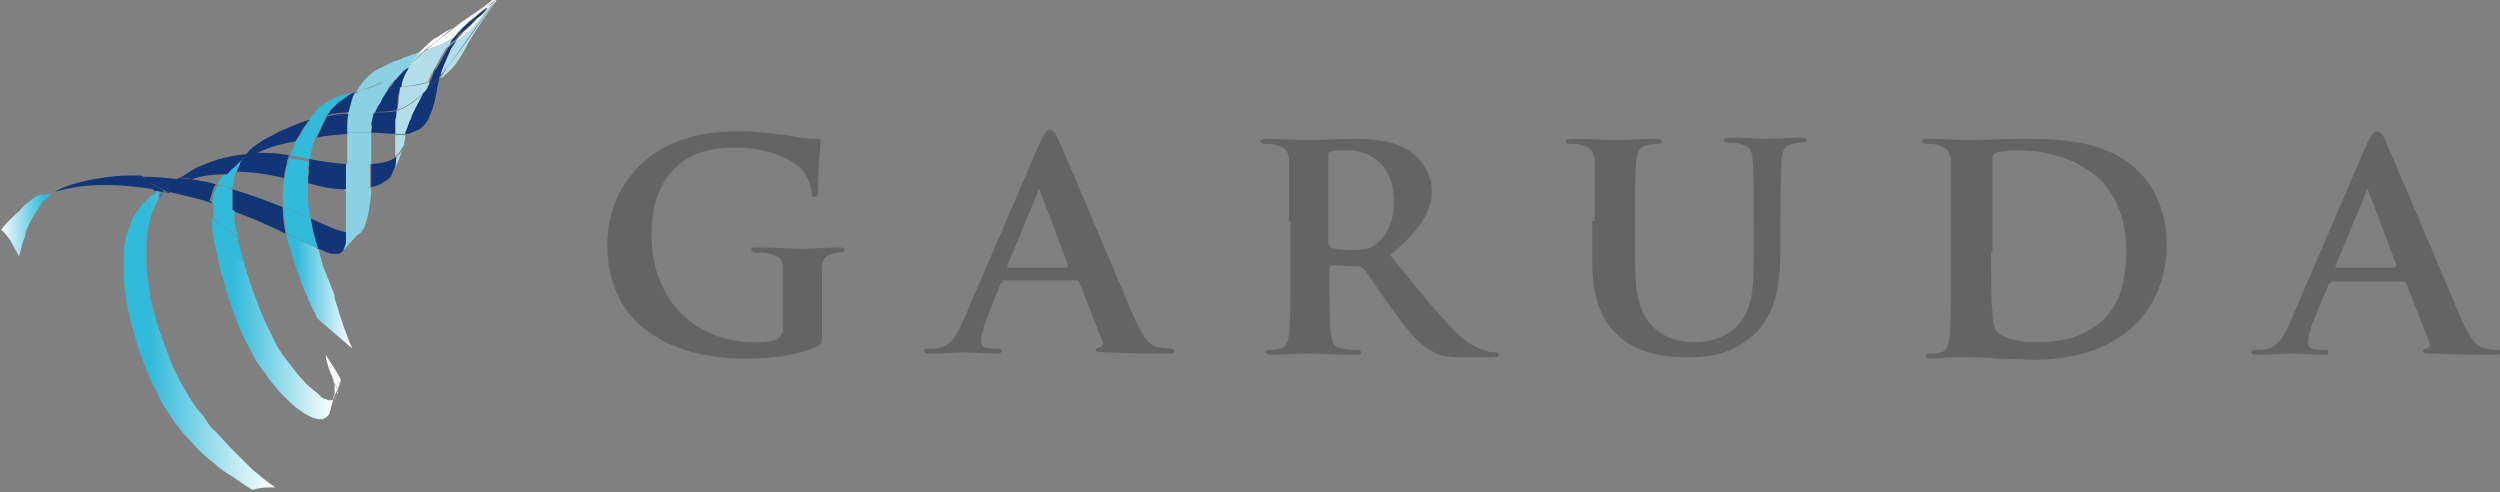 <?xml version="1.0" encoding="utf-8"?>
<!-- Generator: Adobe Illustrator 19.2.0, SVG Export Plug-In . SVG Version: 6.00 Build 0)  -->
<svg version="1.1" id="レイヤー_1" xmlns="http://www.w3.org/2000/svg" xmlns:xlink="http://www.w3.org/1999/xlink" x="0px"
	 y="0px" viewBox="0 0 198 39" style="enable-background:new 0 0 198 39;" xml:space="preserve">
<rect x="0" y="0" width="198" height="39" fill="#808080" stroke="none"/>
<style type="text/css">
	.st0{fill:#656464;}
	.st1{fill:url(#XMLID_2_);}
	.st2{fill:#FFFFFF;}
	.st3{fill:url(#XMLID_3_);}
	.st4{fill:#8BD0E3;}
	.st5{fill:#113576;}
	.st6{fill:#B1DEE9;}
	.st7{fill:#E5D8E8;}
	.st8{fill:#31BADA;}
	.st9{fill:#146FAF;}
	.st10{fill:url(#XMLID_4_);}
	.st11{fill:url(#XMLID_5_);}
</style>
<g>
	<g id="XMLID_1649_">
		<g id="XMLID_1650_">
			<path id="XMLID_1665_" class="st0" d="M65.1,26.6c0,0.6,0,0.6-0.3,0.8c-1.6,0.8-3.9,1-5.8,1c-5.8,0-10.9-2.6-10.9-9
				c0-3.7,2-6.2,4.1-7.5c2.3-1.3,4.4-1.5,6.4-1.5c1.6,0,3.7,0.3,4.2,0.4c0.5,0.1,1.3,0.2,1.9,0.2c0.3,0,0.3,0.1,0.3,0.3
				c0,0.3-0.2,0.9-0.2,3.8c0,0.3-0.1,0.5-0.3,0.5c-0.2,0-0.2-0.1-0.2-0.3c-0.1-0.5-0.2-1.2-0.8-1.9c-0.7-0.7-2.5-1.7-5.1-1.7
				c-1.3,0-2.9,0-4.6,1.3c-1.3,1.1-2.2,2.8-2.2,5.6c0,4.9,3.2,8.5,8.2,8.5c0.6,0,1.1,0,1.7-0.2c0.3-0.2,0.5-0.4,0.5-0.8V24
				c0-1.1,0-2,0-2.7c0-0.8-0.3-1-1-1.2C60.7,20,60.3,20,59.9,20c-0.2,0-0.4-0.1-0.4-0.2c0-0.2,0.2-0.2,0.5-0.2
				c1.2,0,2.9,0.1,3.6,0.1c0.8,0,2-0.1,2.8-0.1c0.3,0,0.5,0,0.5,0.2c0,0.1-0.1,0.2-0.3,0.2c-0.2,0-0.4,0-0.6,0.1
				c-0.6,0.1-0.9,0.4-0.9,1.2c0,0.7,0,1.6,0,2.7V26.6z"/>
			<path id="XMLID_1662_" class="st0" d="M79.4,22.4c-0.1,0-0.2,0-0.2,0.2L78,25.6c-0.2,0.6-0.3,1.1-0.3,1.4c0,0.4,0.2,0.6,0.9,0.6
				h0.4c0.3,0,0.3,0.1,0.3,0.2c0,0.2-0.1,0.2-0.4,0.2c-0.8,0-1.9-0.1-2.6-0.1c-0.2,0-1.5,0.1-2.7,0.1c-0.3,0-0.4-0.1-0.4-0.2
				c0-0.1,0.1-0.2,0.3-0.2c0.2,0,0.5,0,0.7,0c1.1-0.2,1.5-0.9,2-2l6.2-14.4c0.3-0.6,0.5-0.9,0.7-0.9c0.3,0,0.5,0.2,0.7,0.7
				c0.6,1.3,4.5,10.6,6,14.1c0.9,2.1,1.6,2.4,2,2.4c0.3,0.1,0.6,0.1,0.9,0.1c0.2,0,0.3,0.1,0.3,0.2c0,0.2-0.1,0.2-1,0.2
				c-0.8,0-2.6,0-4.5-0.1c-0.4,0-0.7,0-0.7-0.2c0-0.1,0.1-0.2,0.3-0.2c0.2,0,0.3-0.2,0.2-0.5l-1.8-4.6c-0.1-0.1-0.1-0.2-0.2-0.2
				H79.4z M84.5,21.1c0.1,0,0.1-0.1,0.1-0.1l-2.2-5.8c0-0.1-0.1-0.2-0.1-0.2c-0.1,0-0.1,0.1-0.1,0.2L79.8,21c-0.1,0.1,0,0.2,0.1,0.2
				H84.5z"/>
			<path id="XMLID_1659_" class="st0" d="M102.1,17.5c0-3.5,0-4.1,0-4.8c-0.1-0.8-0.3-1-1-1.2c-0.2-0.1-0.6-0.1-0.9-0.1
				c-0.2,0-0.4-0.1-0.4-0.2s0.2-0.2,0.5-0.2c1.2,0,2.7,0.1,3.2,0.1c0.8,0,3-0.1,3.7-0.1c1.5,0,3.2,0.1,4.5,1
				c0.7,0.5,1.7,1.6,1.7,3.1c0,1.7-1,3.2-3.3,5.1c2.1,2.6,3.8,4.7,5.2,6.1c1.3,1.3,2.2,1.4,2.5,1.5c0.2,0.1,0.4,0.1,0.6,0.1
				s0.3,0.1,0.3,0.2c0,0.2-0.2,0.2-0.5,0.2H116c-1.3,0-2-0.1-2.6-0.5c-1-0.5-1.9-1.6-3.2-3.4c-0.9-1.2-1.9-2.8-2.2-3.1
				c-0.1-0.1-0.3-0.2-0.4-0.2l-2.1-0.1c-0.1,0-0.2,0.1-0.2,0.2v0.3c0,2.1,0,3.9,0.1,4.9c0.1,0.7,0.2,1.1,0.9,1.2
				c0.3,0.1,0.9,0.1,1.2,0.1c0.2,0,0.3,0.1,0.3,0.2c0,0.2-0.2,0.2-0.5,0.2c-1.4,0-3.3-0.1-3.7-0.1c-0.5,0-2,0.1-2.9,0.1
				c-0.3,0-0.5-0.1-0.5-0.2c0-0.1,0.1-0.2,0.4-0.2c0.3,0,0.6,0,0.8-0.1c0.5-0.1,0.6-0.5,0.7-1.2c0.1-1,0.1-2.8,0.1-4.9V17.5z
				 M105.2,19.2c0,0.2,0.1,0.3,0.2,0.4c0.5,0.2,1.2,0.2,1.8,0.2c0.9,0,1.3-0.1,1.7-0.4c0.7-0.5,1.5-1.5,1.5-3.4
				c0-3.2-2.2-4.1-3.6-4.1c-0.6,0-1.2,0-1.4,0.1c-0.2,0.1-0.2,0.1-0.2,0.3V19.2z"/>
			<path id="XMLID_1657_" class="st0" d="M126.3,17.5c0-3.5,0-4.1,0-4.8c-0.1-0.8-0.3-1-1-1.2c-0.2-0.1-0.6-0.1-0.9-0.1
				c-0.3,0-0.4-0.1-0.4-0.2s0.2-0.2,0.5-0.2c1.3,0,2.9,0.1,3.6,0.1c0.6,0,2.2-0.1,3-0.1c0.4,0,0.5,0.1,0.5,0.2s-0.1,0.2-0.4,0.2
				c-0.3,0-0.4,0-0.7,0.1c-0.6,0.1-0.8,0.4-0.9,1.2c-0.1,0.7-0.1,1.4-0.1,4.8v3.2c0,3.3,0.6,4.6,1.8,5.5c1,0.8,2.2,0.9,3,0.9
				c1,0,2.2-0.3,3.2-1.2c1.3-1.2,1.4-3.2,1.4-5.6v-2.9c0-3.5,0-4.1-0.1-4.8c-0.1-0.8-0.2-1-1-1.2c-0.2-0.1-0.6-0.1-0.9-0.1
				s-0.4-0.1-0.4-0.2s0.2-0.2,0.5-0.2c1.2,0,2.8,0.1,2.8,0.1c0.3,0,1.9-0.1,2.8-0.1c0.3,0,0.5,0.1,0.5,0.2s-0.1,0.2-0.4,0.2
				s-0.4,0-0.7,0.1c-0.6,0.1-0.8,0.4-0.9,1.2c0,0.7-0.1,1.4-0.1,4.8v2.4c0,2.6-0.3,5.2-2.3,6.9c-1.7,1.4-3.5,1.6-5,1.6
				c-1.2,0-3.7-0.1-5.4-1.6c-1.2-1-2.2-2.7-2.2-6V17.5z"/>
			<path id="XMLID_1654_" class="st0" d="M154.5,17.5c0-3.5,0-4.1,0-4.8c-0.1-0.8-0.3-1-1-1.2c-0.2-0.1-0.6-0.1-0.9-0.1
				c-0.2,0-0.4-0.1-0.4-0.2s0.2-0.2,0.5-0.2c1.2,0,2.7,0.1,3.4,0.1c0.7,0,2.4-0.1,3.8-0.1c3,0,6.9,0,9.5,2.6
				c1.2,1.2,2.2,3.1,2.2,5.8c0,2.9-1.2,5.1-2.6,6.4c-1.1,1.1-3.6,2.7-7.9,2.7c-0.9,0-1.9-0.1-2.8-0.1c-0.9-0.1-1.8-0.1-2.4-0.1
				c-0.3,0-0.8,0-1.3,0c-0.6,0-1.2,0.1-1.6,0.1c-0.3,0-0.5-0.1-0.5-0.2c0-0.1,0.1-0.2,0.4-0.2c0.3,0,0.6,0,0.8-0.1
				c0.5-0.1,0.6-0.5,0.7-1.2c0.1-1,0.1-2.8,0.1-4.9V17.5z M157.7,20c0,2.4,0,4.2,0.1,4.6c0,0.6,0.1,1.4,0.3,1.6
				c0.3,0.4,1.2,0.9,3.1,0.9c2.2,0,3.7-0.4,5.2-1.6c1.5-1.3,2-3.3,2-5.7c0-2.9-1.2-4.8-2.2-5.7c-2.2-1.9-4.8-2.2-6.6-2.2
				c-0.5,0-1.3,0.1-1.5,0.2c-0.2,0.1-0.3,0.2-0.3,0.5c0,0.8,0,2.7,0,4.5V20z"/>
			<path id="XMLID_1651_" class="st0" d="M184.6,22.4c-0.1,0-0.2,0-0.2,0.2l-1.3,3.1c-0.2,0.6-0.3,1.1-0.3,1.4
				c0,0.4,0.2,0.6,0.9,0.6h0.4c0.3,0,0.3,0.1,0.3,0.2c0,0.2-0.1,0.2-0.4,0.2c-0.8,0-1.9-0.1-2.6-0.1c-0.2,0-1.5,0.1-2.7,0.1
				c-0.3,0-0.4-0.1-0.4-0.2c0-0.1,0.1-0.2,0.3-0.2c0.2,0,0.5,0,0.7,0c1.1-0.2,1.5-0.9,2-2l6.2-14.4c0.3-0.6,0.5-0.9,0.7-0.9
				c0.3,0,0.5,0.2,0.7,0.7c0.6,1.3,4.5,10.6,6,14.1c0.9,2.1,1.6,2.4,2,2.4c0.3,0.1,0.6,0.1,0.9,0.1c0.2,0,0.3,0.1,0.3,0.2
				c0,0.2-0.1,0.2-1,0.2c-0.8,0-2.6,0-4.5-0.1c-0.4,0-0.7,0-0.7-0.2c0-0.1,0.1-0.2,0.3-0.2c0.2,0,0.3-0.2,0.2-0.5l-1.8-4.6
				c-0.1-0.1-0.1-0.2-0.2-0.2H184.6z M189.7,21.1c0.1,0,0.1-0.1,0.1-0.1l-2.2-5.8c0-0.1-0.1-0.2-0.1-0.2c-0.1,0-0.1,0.1-0.1,0.2
				L185,21c-0.1,0.1,0,0.2,0.1,0.2H189.7z"/>
		</g>
	</g>
	<g id="XMLID_1569_">
		<g id="XMLID_1570_">
			<g id="XMLID_1571_">
				<linearGradient id="XMLID_2_" gradientUnits="userSpaceOnUse" x1="16.945" y1="26.135" x2="26.413" y2="26.135">
					<stop  offset="0.166" style="stop-color:#31BADA"/>
					<stop  offset="1" style="stop-color:#FFFFFF"/>
				</linearGradient>
				<path id="XMLID_1648_" class="st1" d="M25.8,31.6c0.1,0,0.1,0.1,0.2,0.1c0.1,0,0.1,0,0.2,0c0.1,0,0.1,0,0.2-0.1
					c0,0.1-0.1,0.3-0.1,0.4c-0.1,0.2-0.1,0.5-0.2,0.7c0,0,0,0,0,0c0,0.1-0.1,0.2-0.2,0.3c-0.1,0.1-0.2,0.1-0.3,0.2
					c-0.1,0-0.2,0-0.4,0c-0.1,0-0.3-0.1-0.4-0.1c-0.2-0.1-0.4-0.2-0.6-0.3c-0.2-0.1-0.4-0.3-0.6-0.4c-0.4-0.3-0.8-0.7-1.2-1.1
					c-0.4-0.4-0.7-0.8-1.1-1.3c-0.3-0.5-0.7-0.9-1-1.4c-0.3-0.6-0.6-1.1-0.9-1.7c-0.3-0.6-0.6-1.2-0.8-1.9c-0.3-0.7-0.5-1.4-0.7-2.1
					c-0.2-0.8-0.5-1.5-0.6-2.3c-0.1-0.6-0.3-1.2-0.4-1.8l0,0c0.8,0.6,1.6,1.3,2.4,1.9c0,0.1,0.1,0.2,0.1,0.4c0.3,1,0.6,1.9,1,2.9
					c0.3,0.9,0.7,1.7,1.1,2.5c0.3,0.7,0.7,1.4,1.2,2c0.4,0.5,0.8,1.1,1.2,1.5c0.2,0.2,0.4,0.5,0.7,0.7c0.2,0.2,0.4,0.3,0.6,0.5
					C25.5,31.5,25.6,31.6,25.8,31.6z"/>
				<path id="XMLID_1647_" class="st2" d="M26.7,31.2c0,0.1,0,0.1-0.1,0.2c0,0,0,0,0,0.1c0,0.1-0.1,0.1-0.1,0.2c0,0,0,0,0,0
					c0.1-0.2,0.2-0.5,0.3-0.7c0,0,0,0,0,0C26.7,31,26.7,31.1,26.7,31.2z"/>
				<path id="XMLID_1646_" class="st2" d="M26.7,30.9c-0.1,0.2-0.2,0.5-0.3,0.7c0,0,0,0,0,0c0-0.1,0-0.2,0.1-0.3c0-0.1,0-0.2,0-0.2
					c0-0.2,0-0.3,0-0.5c0-0.3-0.1-0.5-0.2-0.7c0,0.1,0.1,0.2,0.1,0.3c0,0.1,0.1,0.2,0.1,0.2c0,0.1,0.1,0.2,0.1,0.2
					C26.7,30.8,26.7,30.9,26.7,30.9C26.7,30.9,26.7,30.9,26.7,30.9z"/>
				<path id="XMLID_1645_" class="st2" d="M27,30.1c-0.1,0.3-0.2,0.6-0.3,0.9c0-0.1,0-0.1,0-0.2c0-0.1-0.1-0.2-0.1-0.2
					c0-0.1-0.1-0.2-0.1-0.2c0-0.1-0.1-0.2-0.1-0.3c0,0,0-0.1,0-0.1c-0.1-0.1-0.1-0.3-0.2-0.4C26.1,29.3,26,29.2,26,29
					c-0.1-0.3-0.2-0.6-0.2-0.9l0,0C26.2,28.8,26.7,29.4,27,30.1z"/>
				<linearGradient id="XMLID_3_" gradientUnits="userSpaceOnUse" x1="22.659" y1="23.002" x2="27.879" y2="23.002">
					<stop  offset="0.166" style="stop-color:#31BADA"/>
					<stop  offset="1" style="stop-color:#FFFFFF"/>
				</linearGradient>
				<path id="XMLID_1644_" class="st3" d="M22.7,18.5c0.8,0.4,1.6,0.8,2.5,1.2c0.1,0.2,0.1,0.5,0.2,0.7c0.1,0.4,0.2,0.8,0.4,1.2
					c0.1,0.2,0.1,0.4,0.2,0.5c0.1,0.3,0.2,0.5,0.3,0.8c0,0.1,0.1,0.1,0.1,0.2c0,0.1,0.1,0.2,0.1,0.4c0,0,0,0.1,0,0.1
					c0.6,2,1,3.1,1.4,4c0,0-2.8-2.4-2.8-2.4c0-0.1-0.1-0.2-0.1-0.3c-0.2-0.3-0.3-0.6-0.5-1c-0.1-0.1-0.1-0.3-0.2-0.5
					c-0.2-0.4-0.4-0.8-0.5-1.2c-0.3-0.8-0.6-1.7-0.8-2.5C22.8,19.3,22.7,18.9,22.7,18.5C22.7,18.5,22.7,18.5,22.7,18.5z"/>
				<path id="XMLID_1643_" class="st4" d="M28.6,18.3c-0.5,0.5-1,1.1-1.5,1.6c0,0,0-0.1,0.1-0.1c0-0.1,0.1-0.2,0.1-0.3
					c0-0.2,0.1-0.4,0.1-0.5c0-0.2,0-0.4,0-0.6C27.9,18.5,28.2,18.7,28.6,18.3z"/>
				<path id="XMLID_1642_" class="st5" d="M24.6,17.3c0.9,0.4,1.9,0.9,2.8,1.1h0c0,0.2,0,0.4,0,0.6c0,0.2,0,0.4-0.1,0.5
					c0,0.1-0.1,0.2-0.1,0.3c0,0,0,0.1-0.1,0.1c0,0,0,0.1-0.1,0.1c-0.1,0.1-0.1,0.1-0.2,0.1c-0.1,0-0.1,0-0.2,0c-0.1,0-0.2,0-0.3,0
					c-0.1,0-0.2,0-0.3-0.1C26,20,25.8,20,25.7,19.9c-0.2-0.1-0.4-0.2-0.6-0.2c-0.2-0.6-0.3-1.3-0.5-1.9
					C24.6,17.6,24.6,17.5,24.6,17.3L24.6,17.3L24.6,17.3z"/>
				<path id="XMLID_1641_" class="st5" d="M29.4,13c0.7-0.1,1.4-0.1,2-0.6c0,0,0,0,0,0.1c0,0.2,0,0.4-0.1,0.5c0,0.1,0,0.3-0.1,0.4
					c0,0,0,0,0,0c-0.1,0.2-0.1,0.3-0.2,0.5c-0.1,0.1-0.2,0.3-0.4,0.4c-0.2,0.1-0.3,0.2-0.5,0.3c-0.2,0.1-0.5,0.2-0.7,0.2
					c0-0.2,0-0.4,0-0.6C29.4,13.8,29.4,13.4,29.4,13C29.4,13,29.4,13,29.4,13z"/>
				<path id="XMLID_1640_" class="st4" d="M29.4,14.9c0,0.3,0,0.7-0.1,1.1c0,0.3-0.1,0.5-0.1,0.8c-0.1,0.3-0.1,0.5-0.2,0.8
					c-0.1,0.2-0.1,0.4-0.2,0.5c-0.1,0.1-0.1,0.2-0.2,0.3c0,0,0,0,0,0c-0.4,0.4-0.8,0.2-1.2,0.1c0-0.1,0-0.1,0-0.2c0-0.2,0-0.4,0-0.7
					c0-0.5,0-1,0-1.5c0-0.1,0-0.2,0-0.3c0-0.2,0-0.4,0-0.7C28.1,15.1,28.7,15,29.4,14.9C29.4,14.8,29.4,14.8,29.4,14.9
					C29.4,14.8,29.4,14.9,29.4,14.9z"/>
				<path id="XMLID_1639_" class="st6" d="M31.4,12.4c0.2-0.2,0.4-0.3,0.5-0.6l0,0c-0.2,0.5-0.4,1.1-0.6,1.6c0-0.1,0.1-0.3,0.1-0.4
					C31.3,12.8,31.4,12.6,31.4,12.4C31.4,12.4,31.4,12.4,31.4,12.4C31.4,12.4,31.4,12.4,31.4,12.4z"/>
				<path id="XMLID_1638_" class="st6" d="M31.8,11.8c-0.1,0.2-0.3,0.4-0.5,0.6c0,0,0,0,0,0c0-0.2,0-0.4,0-0.5c0-0.1,0-0.2,0-0.3
					c0-0.3,0-0.6,0-0.9c0.3,0,0.5,0,0.8,0c0,0,0,0,0,0.1c0,0.2-0.1,0.5-0.1,0.7C32,11.5,31.9,11.6,31.8,11.8
					C31.9,11.8,31.8,11.8,31.8,11.8L31.8,11.8z"/>
				<path id="XMLID_1637_" class="st6" d="M32.2,10.3c0,0.1,0,0.2-0.1,0.3c-0.3,0-0.5,0-0.8,0c0-0.1,0-0.2,0-0.3c0-0.3,0-0.5,0-0.8
					c0-0.2,0-0.5,0.1-0.7l0,0c0.9-0.3,1.5-0.8,2.2-1.5c-0.3,0.7-0.7,1.3-1,2c-0.1,0.2-0.2,0.3-0.2,0.5c0,0.1-0.1,0.2-0.1,0.3
					C32.3,10.1,32.2,10.2,32.2,10.3z"/>
				<path id="XMLID_1636_" class="st5" d="M32.6,10.5c-0.2,0.1-0.3,0.1-0.5,0.1h0c0-0.1,0-0.2,0.1-0.3c0-0.1,0.1-0.2,0.1-0.3
					c0-0.1,0.1-0.2,0.1-0.3c0.1-0.2,0.2-0.3,0.2-0.5c0.3-0.7,0.7-1.3,1-2c0,0,0,0,0,0C34,7,34.2,6.7,34.5,6.4l0,0
					c0.1-0.1,0.2-0.1,0.3-0.2c0,0.1-0.1,0.3-0.1,0.4c0,0,0,0.1,0,0.1c-0.1,0.2-0.1,0.4-0.1,0.5c-0.1,0.3-0.1,0.6-0.2,0.9
					c0,0.1-0.1,0.3-0.1,0.4c-0.1,0.3-0.3,0.7-0.4,1c-0.1,0.1-0.2,0.3-0.3,0.4c-0.1,0.1-0.2,0.2-0.3,0.3
					C32.9,10.4,32.8,10.4,32.6,10.5z"/>
				<path id="XMLID_1635_" class="st5" d="M34.5,6.4C34.2,6.7,34,7,33.7,7.3c0,0,0,0,0,0c0,0,0,0,0,0c0.1-0.2,0.2-0.4,0.3-0.6
					c0,0,0-0.1,0-0.1C34.2,6.5,34.3,6.5,34.5,6.4z"/>
				<path id="XMLID_1634_" class="st5" d="M34.9,5.9c0,0.1-0.1,0.2-0.1,0.3c-0.1,0.1-0.2,0.1-0.3,0.2l0,0
					C34.6,6.2,34.8,6.1,34.9,5.9C34.9,5.9,34.9,5.9,34.9,5.9z"/>
				<path id="XMLID_1633_" class="st6" d="M34.9,6c0,0.1-0.1,0.2-0.1,0.2c0,0,0,0,0,0C34.8,6.1,34.9,6,34.9,6
					c0.1-0.2,0.2-0.4,0.3-0.5l0,0c0,0,0,0,0,0.1c0,0-0.1,0.1-0.1,0.1C35.1,5.7,35,5.8,34.9,6z"/>
				<path id="XMLID_1632_" class="st4" d="M27.4,13L27.4,13c0.6,0,1.3,0,1.9,0c0,0.4,0,0.8,0,1.3c0,0.2,0,0.4,0,0.6c0,0,0,0,0,0
					c-0.6,0.2-1.3,0.3-2,0.2c0-0.3,0-0.7,0-1C27.4,13.7,27.4,13.4,27.4,13z"/>
				<path id="XMLID_1631_" class="st5" d="M29.7,8.9C29.7,8.9,29.7,8.9,29.7,8.9c0.6,0,1.2,0,1.7-0.1c0,0,0,0,0,0
					c0,0.2,0,0.5-0.1,0.7c0,0.3,0,0.5,0,0.8c0,0.1,0,0.2,0,0.3c-0.7,0-1.3-0.1-2-0.1c0-0.2,0-0.4,0.1-0.6c0-0.3,0.1-0.6,0.2-0.9
					C29.7,9,29.7,8.9,29.7,8.9L29.7,8.9z"/>
				<path id="XMLID_1630_" class="st5" d="M31.4,8.7L31.4,8.7C31.4,8.7,31.4,8.7,31.4,8.7c-0.6,0.2-1.2,0.1-1.7,0.2c0,0,0,0,0,0
					c0.1-0.2,0.2-0.5,0.3-0.7c0.2-0.3,0.3-0.6,0.5-0.9c0.1-0.1,0.1-0.2,0.2-0.3c0,0,0,0,0,0c0.3,0,0.7,0,1-0.1
					c-0.1,0.3-0.1,0.5-0.2,0.8C31.5,8.1,31.5,8.4,31.4,8.7z"/>
				<path id="XMLID_1629_" class="st4" d="M29.4,10.5L29.4,10.5c-0.7,0-1.3,0-2,0c0-0.1,0-0.2,0-0.3c0-0.4,0.1-0.9,0.1-1.3
					c0.7,0,1.4-0.1,2.1-0.1c0,0,0,0.1,0,0.1c-0.1,0.3-0.1,0.6-0.2,0.9C29.5,10.1,29.4,10.3,29.4,10.5z"/>
				<path id="XMLID_1628_" class="st4" d="M29.4,10.5L29.4,10.5c0,0.2,0,0.3,0,0.5c0,0.4,0,0.9,0,1.3c0,0.2,0,0.4,0,0.7
					c-0.7,0.1-1.3,0.1-1.9,0h0c0-0.3,0-0.5,0-0.8c0-0.6,0-1.1,0-1.7C28.1,10.5,28.8,10.5,29.4,10.5z"/>
				<path id="XMLID_1627_" class="st5" d="M22.4,16.7c0,0.6,0.1,1.2,0.2,1.8c-1.4-0.7-2.8-1.3-4.2-1.8c0-0.1,0-0.3,0-0.4
					c0-0.4,0-0.9,0-1.3c0,0,0,0,0,0c1.4,0.4,2.7,0.9,4,1.4C22.4,16.5,22.4,16.6,22.4,16.7z"/>
				<path id="XMLID_1626_" class="st5" d="M36.2,3.3c-0.1,0.2-0.3,0.4-0.4,0.6C35.5,4.5,35.2,5,35,5.6c0,0.1-0.1,0.2-0.1,0.3
					c0,0,0,0,0,0c-0.1,0.2-0.3,0.3-0.4,0.5c-0.2,0.1-0.3,0.1-0.5,0.2c0.1-0.2,0.2-0.5,0.3-0.7c0-0.1,0.1-0.2,0.1-0.2
					c0-0.1,0.1-0.2,0.2-0.3c0.3-0.5,0.6-1.1,0.9-1.6c0,0,0-0.1,0.1-0.1C35.7,3.6,35.9,3.4,36.2,3.3z"/>
				<path id="XMLID_1625_" class="st6" d="M35.4,5.3c1.4-1.6,2.5-3.5,3.8-5.1c-0.7,1-1.4,2-2,3c-0.6,1.1-1.1,2.2-2.3,3l0,0
					c0-0.1,0.1-0.2,0.1-0.2c0.1-0.1,0.1-0.2,0.2-0.3c0-0.1,0.1-0.1,0.1-0.1C35.3,5.5,35.3,5.4,35.4,5.3C35.3,5.4,35.3,5.4,35.4,5.3z
					"/>
				<path id="XMLID_1624_" class="st6" d="M39.2,0.2c-1.4,1.6-2.5,3.5-3.8,5.1c0,0,0,0-0.1,0.1l0,0c-0.1,0.2-0.2,0.3-0.4,0.5
					c0-0.1,0.1-0.2,0.1-0.3c0.2-0.6,0.5-1.2,0.7-1.7c0.1-0.2,0.3-0.4,0.4-0.6c0,0,0,0,0,0c1.1-0.7,1.8-1.6,2.5-2.6
					c0.2-0.2,0.4-0.4,0.6-0.6C39.2,0.1,39.2,0.2,39.2,0.2z"/>
				<path id="XMLID_1623_" class="st2" d="M38.6,0.7c-0.7,1-1.4,1.9-2.5,2.6c0,0,0,0,0,0c0,0,0,0,0,0c0.1-0.2,0.3-0.4,0.5-0.6
					c0.1-0.2,0.3-0.3,0.5-0.5c0,0,0,0,0,0C37.6,1.7,38.1,1.2,38.6,0.7z"/>
				<path id="XMLID_1622_" class="st2" d="M38.6,0.7c0.1-0.1,0.1-0.2,0.2-0.3C39,0.3,39.1,0.2,39.3,0c0,0,0,0,0,0.1
					C39,0.3,38.8,0.5,38.6,0.7z"/>
				<path id="XMLID_1621_" class="st5" d="M35.9,3c0.4-0.3,0.8-0.6,1.1-0.9c-0.2,0.2-0.3,0.3-0.5,0.5c-0.2,0.2-0.3,0.4-0.5,0.6
					c0,0,0,0,0,0c-0.2,0.1-0.4,0.3-0.6,0.4c0.1-0.1,0.1-0.2,0.2-0.4C35.8,3.2,35.9,3.1,35.9,3C35.9,3,35.9,3,35.9,3z"/>
				<path id="XMLID_1620_" class="st2" d="M39.3,0c-0.2,0.1-0.3,0.2-0.5,0.3c0.1-0.2,0.2-0.3,0.3-0.5L39.3,0L39.3,0z"/>
				<path id="XMLID_1619_" class="st2" d="M38.8,0.4c-0.1,0.1-0.1,0.2-0.2,0.3c-0.5,0.5-1,1-1.5,1.5c0.3-0.3,0.6-0.6,0.8-0.9
					c0.2-0.2,0.3-0.3,0.5-0.5c0-0.1,0.1-0.1,0.1-0.2C38.6,0.5,38.7,0.4,38.8,0.4C38.8,0.4,38.8,0.4,38.8,0.4z"/>
				<path id="XMLID_1618_" class="st6" d="M32.3,5.3c1.1-0.5,2.2-1,3.2-1.7c0,0,0,0,0,0c0,0,0,0.1-0.1,0.1c-0.3,0.5-0.6,1-0.9,1.6
					c-0.1,0.1-0.1,0.2-0.2,0.3c0,0.1-0.1,0.2-0.1,0.2c-0.1,0.2-0.2,0.5-0.3,0.7c-0.7,0.2-1.5,0.3-2.2,0.4h0c0.1-0.3,0.1-0.5,0.2-0.8
					C32.1,5.9,32.2,5.6,32.3,5.3C32.3,5.3,32.3,5.3,32.3,5.3z"/>
				<path id="XMLID_1617_" class="st7" d="M39.2-0.1L39.2-0.1L39.2-0.1C39.2-0.1,39.2-0.1,39.2-0.1C39.2-0.1,39.2-0.1,39.2-0.1z"/>
				<path id="XMLID_1616_" class="st2" d="M38.5,0.6c0.2-0.2,0.4-0.4,0.6-0.7c0,0,0,0,0,0l0,0h0l0,0c-0.1,0.2-0.2,0.3-0.3,0.5
					c0,0,0,0,0,0C38.7,0.4,38.6,0.5,38.5,0.6z"/>
				<path id="XMLID_1615_" class="st5" d="M37.1,2.1c-0.3,0.3-0.7,0.6-1.1,0.9c0,0,0,0,0,0C36,3,36,2.9,36.1,2.9
					c0.2-0.2,0.4-0.5,0.6-0.7c0.2-0.3,0.5-0.5,0.8-0.7c0.3-0.3,0.7-0.6,1.1-0.9c0,0,0,0,0,0c0,0.1-0.1,0.1-0.1,0.2
					c-0.2,0.2-0.3,0.3-0.5,0.5C37.6,1.5,37.4,1.9,37.1,2.1C37.1,2.1,37.1,2.1,37.1,2.1z"/>
				<path id="XMLID_1614_" class="st8" d="M24.4,14.6C24.4,14.6,24.4,14.6,24.4,14.6c-0.6-0.1-1.2-0.3-1.9-0.4
					c0.1-0.4,0.1-0.7,0.2-1c0.1-0.3,0.2-0.5,0.2-0.7c0.5,0.1,1.1,0.2,1.6,0.3c-0.1,0.3-0.1,0.7-0.1,1C24.4,13.9,24.4,14.3,24.4,14.6
					z"/>
				<path id="XMLID_1613_" class="st8" d="M24.4,14.6c0,0.4,0,0.7,0,1.1c0,0.5,0.1,1.1,0.2,1.6l0,0c-0.7-0.3-1.4-0.6-2.2-0.9v0
					c0-0.3,0-0.6,0-0.9c0-0.4,0-0.8,0.1-1.2c0-0.1,0-0.1,0-0.2C23.1,14.3,23.7,14.4,24.4,14.6C24.4,14.6,24.4,14.6,24.4,14.6z"/>
				<path id="XMLID_1612_" class="st8" d="M22.4,16.4c0.7,0.3,1.4,0.6,2.2,0.9c0,0.2,0.1,0.3,0.1,0.5c0.1,0.6,0.3,1.3,0.5,1.9
					c-0.8-0.4-1.6-0.8-2.5-1.2c0,0,0,0,0,0c-0.1-0.6-0.2-1.2-0.2-1.8C22.4,16.6,22.4,16.5,22.4,16.4L22.4,16.4L22.4,16.4z"/>
				<path id="XMLID_1611_" class="st6" d="M31.7,6.9L31.7,6.9c0.8-0.1,1.5-0.1,2.3-0.4c0,0,0,0.1,0,0.1c-0.1,0.2-0.2,0.4-0.3,0.6
					c0,0,0,0,0,0c-0.7,0.6-1.3,1.2-2.2,1.5c0-0.3,0.1-0.7,0.1-1C31.6,7.5,31.7,7.2,31.7,6.9z"/>
				<path id="XMLID_1610_" class="st4" d="M29.7,8.9L29.7,8.9c-0.7,0-1.4,0-2.1,0.1c0-0.1,0-0.3,0.1-0.4c0.1-0.4,0.2-0.9,0.4-1.2
					c0,0,0,0,0.1,0C29,7.1,29.9,7.1,30.8,7c-0.1,0.1-0.1,0.2-0.2,0.3c-0.2,0.3-0.4,0.6-0.5,0.9C29.9,8.4,29.8,8.7,29.7,8.9z"/>
				<path id="XMLID_1609_" class="st2" d="M39.1-0.1c-0.2,0.2-0.4,0.5-0.6,0.7c0,0,0,0,0,0c-0.4,0.3-0.7,0.6-1.1,0.9
					c-0.3,0.2-0.5,0.5-0.8,0.7c-0.2,0.2-0.4,0.4-0.6,0.7C36,2.9,36,3,35.9,3c-0.6,0.4-1.3,0.7-2,0.9c-0.1,0-0.1,0-0.2,0.1
					c0.6-0.5,1.2-1,1.9-1.5C36.7,1.6,38,0.9,39.1-0.1C39.1,0,39.1-0.1,39.1-0.1z"/>
				<path id="XMLID_1608_" class="st5" d="M30.8,7C30.8,7,30.8,7,30.8,7c0.2-0.2,0.4-0.4,0.5-0.7c0.2-0.2,0.3-0.4,0.5-0.5
					c0.2-0.2,0.3-0.3,0.5-0.5c0,0,0,0,0.1,0c-0.1,0.3-0.3,0.5-0.4,0.8c-0.1,0.2-0.2,0.5-0.2,0.8C31.4,7,31.1,7,30.8,7z"/>
				<path id="XMLID_1607_" class="st6" d="M35.5,3.7c-1,0.6-2.1,1.1-3.2,1.7c0,0,0,0,0,0c0,0,0,0,0-0.1c0,0,0,0,0,0
					c0.4-0.4,0.9-0.8,1.4-1.3c0.1,0,0.1,0,0.2-0.1c0.7-0.3,1.4-0.5,2-0.9c-0.1,0.1-0.1,0.2-0.2,0.3C35.7,3.4,35.6,3.6,35.5,3.7
					C35.5,3.7,35.5,3.7,35.5,3.7z"/>
				<path id="XMLID_1606_" class="st4" d="M30.3,6.4c0.4-0.2,0.7-0.4,1.1-0.6c0.3-0.1,0.5-0.3,0.8-0.4c-0.2,0.1-0.3,0.3-0.5,0.5
					c-0.2,0.2-0.3,0.4-0.5,0.5c-0.2,0.2-0.4,0.4-0.5,0.7c-0.9,0.1-1.7,0.1-2.6,0.3c0.1,0,0.1-0.1,0.2-0.1c0.1,0,0.1,0,0.2-0.1
					c0,0,0,0,0,0C28.8,7.1,29,7,29.2,7c0.2-0.1,0.3-0.1,0.5-0.2c0.1-0.1,0.3-0.1,0.4-0.2C30.2,6.5,30.3,6.5,30.3,6.4z"/>
				<path id="XMLID_1605_" class="st6" d="M33.7,4c-0.5,0.4-0.9,0.8-1.4,1.3c0,0,0,0,0,0c0.1-0.1,0.1-0.2,0.2-0.4
					c0.1-0.2,0.3-0.5,0.5-0.7c0,0,0,0,0,0c0,0,0,0,0,0C33.3,4.2,33.5,4.1,33.7,4z"/>
				<path id="XMLID_1604_" class="st4" d="M32.6,4.9c-0.1,0.1-0.2,0.2-0.2,0.4c0,0-0.1,0.1-0.1,0.1c-0.3,0.1-0.5,0.3-0.8,0.4
					c-0.4,0.2-0.7,0.4-1.1,0.6c-0.1,0-0.2,0.1-0.2,0.1c-0.1,0.1-0.3,0.1-0.4,0.2c-0.2,0.1-0.3,0.1-0.5,0.2C29,7,28.8,7.1,28.6,7.2
					c0,0,0,0,0,0c-0.1,0-0.3,0.1-0.4,0.1c0.2-0.3,0.4-0.7,0.7-1c0.3-0.3,0.6-0.6,1-0.8c0.4-0.2,0.8-0.4,1.2-0.6
					c0.2-0.1,0.4-0.1,0.6-0.2c0.1,0,0.2-0.1,0.2-0.1c0.3-0.1,0.5-0.2,0.8-0.3c0.2,0,0.3-0.1,0.5-0.1C32.9,4.5,32.7,4.7,32.6,4.9z"/>
				<path id="XMLID_1603_" class="st8" d="M18.8,18.5c0,0.1,0,0.2,0.1,0.3l0,0c-0.7-0.5-1.4-1-2-1.5l0,0c0,0,0-0.1,0-0.1
					c0-0.4,0-0.8,0.1-1.1c0.6,0.2,1.1,0.4,1.6,0.6C18.5,17.3,18.6,17.9,18.8,18.5z"/>
				<path id="XMLID_1602_" class="st2" d="M33.1,4.3c0.3-0.4,0.7-0.7,1-1c0.2-0.2,0.4-0.3,0.6-0.4c0.4-0.3,0.8-0.5,1.2-0.7
					c0.3-0.2,0.5-0.3,0.8-0.5c0.2-0.1,0.4-0.3,0.6-0.4C38,0.8,38.5,0.4,39,0c-1.1,0.9-2.3,1.6-3.5,2.5c-0.6,0.5-1.2,1-1.9,1.5
					C33.5,4.1,33.3,4.2,33.1,4.3C33.1,4.3,33.1,4.3,33.1,4.3z"/>
				<path id="XMLID_1601_" class="st5" d="M24.5,12.6c1,0.2,1.9,0.3,2.9,0.4c0,0.3,0,0.7,0,1c0,0.3,0,0.7,0,1c-1,0-2-0.2-3-0.5
					c0-0.3,0-0.6,0.1-0.9C24.4,13.3,24.5,13,24.5,12.6C24.5,12.6,24.5,12.6,24.5,12.6z"/>
				<path id="XMLID_1600_" class="st8" d="M24.6,12.5c0,0,0,0.1,0,0.1c-0.5-0.1-1.1-0.2-1.6-0.3c0.1-0.2,0.1-0.3,0.2-0.5
					c0.1-0.3,0.2-0.5,0.3-0.8c0.5-0.1,1-0.2,1.5-0.2c-0.1,0.2-0.1,0.4-0.2,0.6C24.7,11.8,24.6,12.1,24.6,12.5z"/>
				<path id="XMLID_1599_" class="st5" d="M22.5,14.1C22.5,14.1,22.5,14.1,22.5,14.1c-1.3-0.3-2.5-0.5-3.8-0.5
					c0.1-0.2,0.2-0.5,0.3-0.7c0.1-0.1,0.1-0.2,0.2-0.3c0.3-0.2,0.6-0.4,0.9-0.5c0,0,0,0,0,0c1,0,1.9,0,2.8,0.2
					c-0.1,0.2-0.2,0.5-0.2,0.7C22.6,13.4,22.5,13.8,22.5,14.1z"/>
				<path id="XMLID_1598_" class="st5" d="M27.6,9c-0.1,0.4-0.1,0.8-0.1,1.3c0,0.1,0,0.2,0,0.3h0c-0.8,0.1-1.6,0.1-2.4,0.3
					c0,0,0,0,0,0c0.2-0.4,0.4-0.9,0.6-1.3c0.1-0.1,0.2-0.3,0.2-0.4C26.5,9.1,27,9,27.6,9L27.6,9z"/>
				<path id="XMLID_1597_" class="st5" d="M28.1,7.3c-0.2,0.4-0.3,0.8-0.4,1.2c0,0.1-0.1,0.3-0.1,0.4h0c-0.6,0-1.1,0.1-1.7,0.2
					C26,9,26.1,8.9,26.2,8.7c0.2-0.2,0.4-0.4,0.6-0.6C27,8,27.2,7.8,27.4,7.7C27.6,7.5,27.9,7.4,28.1,7.3
					C28.1,7.3,28.1,7.3,28.1,7.3z"/>
				<path id="XMLID_1596_" class="st8" d="M25.9,9.1c-0.1,0.1-0.2,0.2-0.2,0.4c-0.2,0.4-0.4,0.8-0.6,1.3c-0.5,0.1-1,0.2-1.5,0.2
					c0.1-0.2,0.2-0.3,0.3-0.5c0.2-0.4,0.4-0.7,0.7-1.1c0,0,0-0.1,0.1-0.1c0,0,0,0,0,0C24.9,9.3,25.4,9.2,25.9,9.1L25.9,9.1z"/>
				<path id="XMLID_1595_" class="st8" d="M16.9,18.9L16.9,18.9c0,0,0-0.1,0-0.1c-0.1-0.5-0.1-1-0.1-1.5l0,0c0.7,0.5,1.4,1,2,1.5
					l0,0c0.2,0.7,0.3,1.4,0.6,2.1C18.6,20.2,17.8,19.6,16.9,18.9z"/>
				<path id="XMLID_1594_" class="st8" d="M28.1,7.3C28.1,7.3,28.1,7.3,28.1,7.3C28.1,7.3,28.1,7.3,28.1,7.3
					c-0.3,0.1-0.5,0.2-0.7,0.4C27.2,7.8,27,8,26.8,8.1c-0.2,0.2-0.4,0.4-0.6,0.6C26.1,8.9,26,9,25.9,9.1h0c-0.5,0.1-0.9,0.2-1.4,0.3
					c0,0,0,0,0,0C24.7,9.2,24.9,9,25,8.8c0.2-0.2,0.4-0.4,0.7-0.6c0.3-0.2,0.6-0.3,0.9-0.5c0.3-0.1,0.7-0.2,1-0.3
					C27.8,7.4,28,7.3,28.1,7.3C28.1,7.3,28.1,7.3,28.1,7.3C28.1,7.3,28.1,7.3,28.1,7.3C28.1,7.3,28.1,7.3,28.1,7.3z"/>
				<path id="XMLID_1593_" class="st8" d="M18.4,15c0,0.4,0,0.9,0,1.3c0,0.1,0,0.3,0,0.4c-0.5-0.2-1.1-0.4-1.6-0.6c0,0,0-0.1,0-0.1
					c0.1-0.4,0.1-0.7,0.3-1c0-0.1,0.1-0.2,0.2-0.3c0,0,0,0,0,0C17.7,14.7,18,14.8,18.4,15L18.4,15C18.4,14.9,18.4,15,18.4,15z"/>
				<path id="XMLID_1592_" class="st8" d="M18.6,13.9c-0.1,0.3-0.1,0.7-0.2,1c-0.4-0.1-0.8-0.2-1.2-0.3c0,0,0,0,0,0
					c0.1-0.2,0.2-0.4,0.4-0.6c0.1-0.1,0.2-0.2,0.3-0.4h0c0.2,0,0.5,0,0.7,0c0,0,0,0,0,0C18.6,13.7,18.6,13.8,18.6,13.9z"/>
				<path id="XMLID_1591_" class="st5" d="M20.1,12.1c-0.3,0.2-0.6,0.3-0.9,0.5c0.1-0.2,0.2-0.3,0.4-0.5
					C19.7,12.1,19.9,12.1,20.1,12.1z"/>
				<path id="XMLID_1590_" class="st5" d="M19.6,12.1c0.2-0.3,0.5-0.5,0.8-0.7c0.4-0.3,0.8-0.5,1.2-0.7c0.5-0.3,1-0.5,1.5-0.7
					c0.5-0.2,0.9-0.4,1.4-0.5c0,0,0,0.1-0.1,0.1c-0.2,0.3-0.5,0.7-0.7,1.1c-0.1,0.2-0.2,0.3-0.3,0.5h0c-1.2,0.2-2.3,0.5-3.4,1.1
					C19.9,12.1,19.7,12.1,19.6,12.1C19.5,12.2,19.5,12.2,19.6,12.1C19.6,12.1,19.6,12.1,19.6,12.1z"/>
				<path id="XMLID_1589_" class="st8" d="M18.4,13.2c0.2-0.2,0.5-0.4,0.8-0.6c0,0,0,0,0,0C19.1,12.7,19,12.9,19,13
					c-0.1,0.2-0.2,0.5-0.3,0.7c0,0,0,0,0,0c-0.3,0-0.5,0-0.7,0h0C18.1,13.5,18.2,13.4,18.4,13.2C18.4,13.2,18.4,13.2,18.4,13.2
					L18.4,13.2z"/>
				<path id="XMLID_1588_" class="st9" d="M19.5,12.2L19.5,12.2c-0.1,0.2-0.3,0.3-0.4,0.5c0,0,0,0,0,0c-0.3,0.2-0.5,0.4-0.8,0.6h0
					C18.8,12.9,19.2,12.5,19.5,12.2L19.5,12.2z"/>
				<path id="XMLID_1587_" class="st5" d="M16.8,16.1c-1.1-0.4-2.2-0.6-3.4-0.9c-0.1,0-0.2-0.1-0.3-0.1c0.7-0.4,1.3-0.7,2-0.9
					c0,0,0,0,0,0c0.7,0.1,1.4,0.2,2,0.4c-0.1,0.1-0.1,0.2-0.2,0.3c-0.1,0.3-0.2,0.7-0.3,1C16.8,16,16.8,16.1,16.8,16.1z"/>
				<path id="XMLID_1586_" class="st5" d="M13.5,15.3c-0.1,0-0.2,0-0.4-0.1c0,0,0.1,0,0.1-0.1C13.3,15.2,13.4,15.2,13.5,15.3z"/>
				<path id="XMLID_1585_" class="st5" d="M15.2,14.2c-0.7,0.2-1.3,0.5-2,0.9c0,0-0.1,0-0.1,0c0,0,0-0.1,0.1-0.1
					c0.1-0.1,0.2-0.2,0.2-0.3c0.2-0.2,0.5-0.4,0.7-0.6c0,0,0,0,0,0C14.5,14.1,14.8,14.2,15.2,14.2z"/>
				<path id="XMLID_1584_" class="st5" d="M13.1,15.2C13.1,15.2,13.1,15.2,13.1,15.2c0,0-0.1,0.1-0.2,0.1C13,15.3,13,15.2,13.1,15.2
					C13,15.2,13.1,15.2,13.1,15.2z"/>
				<path id="XMLID_1583_" class="st5" d="M13.1,15.1C13.1,15.1,13.2,15.1,13.1,15.1c0.1,0.1,0,0.1,0,0.1c0,0,0,0,0,0
					C13.1,15.2,13,15.2,13.1,15.1C13,15.1,13.1,15.1,13.1,15.1z"/>
				<path id="XMLID_1582_" class="st5" d="M15.2,14.2c-0.3-0.1-0.7-0.1-1-0.1c0,0,0,0,0,0c0.1,0,0.1-0.1,0.2-0.1
					c0.3-0.2,0.5-0.3,0.8-0.5c0.3-0.2,0.5-0.3,0.8-0.4c1.1-0.5,2.4-0.8,3.6-0.9c-0.4,0.4-0.7,0.7-1.1,1.1c0,0,0,0,0,0
					c-0.2,0.1-0.3,0.3-0.5,0.5C16.9,13.8,16,13.9,15.2,14.2z"/>
				<path id="XMLID_1581_" class="st9" d="M13.1,15.1C13.1,15.1,13,15.1,13.1,15.1c-0.1,0.1-0.1,0.1-0.2,0.1
					C13,15.1,13,15.1,13.1,15.1C13.1,15.1,13.1,15.1,13.1,15.1z"/>
				<path id="XMLID_1580_" class="st5" d="M13.4,14.7c-0.1,0.1-0.2,0.2-0.2,0.3c0,0,0,0.1-0.1,0.1c0,0,0,0,0,0
					C13.2,15,13.3,14.8,13.4,14.7z"/>
				<path id="XMLID_1579_" class="st9" d="M12.9,15.3c-0.1,0.1-0.1,0.2-0.2,0.3c0,0-0.1-0.1-0.1-0.1C12.7,15.4,12.8,15.3,12.9,15.3
					C12.9,15.3,12.9,15.3,12.9,15.3z"/>
				<path id="XMLID_1578_" class="st9" d="M13,15.2c0,0-0.1,0.1-0.1,0.1c0,0,0,0,0,0c-0.1,0.1-0.2,0.1-0.3,0.2c0,0,0,0,0,0
					C12.7,15.4,12.8,15.3,13,15.2C13,15.2,13,15.2,13,15.2z"/>
				<linearGradient id="XMLID_4_" gradientUnits="userSpaceOnUse" x1="9.834" y1="27.161" x2="21.768" y2="27.161">
					<stop  offset="0.166" style="stop-color:#31BADA"/>
					<stop  offset="1" style="stop-color:#FFFFFF"/>
				</linearGradient>
				<path id="XMLID_1577_" class="st10" d="M12.3,16.2c-0.2,0.5-0.4,0.9-0.5,1.5c-0.1,0.5-0.2,1.1-0.2,1.6c0,0.6,0,1.3,0,1.9
					c0.1,0.8,0.2,1.5,0.3,2.3c0.2,0.9,0.4,1.7,0.7,2.6c0.3,0.8,0.6,1.7,0.9,2.5c0.3,0.7,0.7,1.5,1.1,2.2c0.2,0.3,0.4,0.7,0.6,1
					c0.2,0.3,0.4,0.6,0.7,0.9c0.2,0.2,0.3,0.4,0.5,0.7c0.2,0.3,0.4,0.6,0.7,0.8c0.4,0.4,0.7,0.8,1.1,1.2c0.6,0.6,1.2,1.2,1.8,1.8
					c0.6,0.5,1.2,1,1.8,1.4l0,0c-0.6,0-1.2,0-1.8,0.2c-0.7-0.4-1.3-0.9-2-1.3c-0.5-0.3-0.9-0.7-1.4-1.1c-0.4-0.3-0.7-0.6-1.1-1
					c-0.3-0.4-0.7-0.7-1-1.1c-0.4-0.5-0.8-1-1.1-1.5c-0.3-0.5-0.7-1-0.9-1.6c-0.6-1.1-1.1-2.3-1.5-3.5c-0.4-1.3-0.8-2.6-1-4
					c-0.1-0.6-0.2-1.2-0.2-1.9c0-0.6,0-1.1,0-1.7c0-0.5,0.1-0.9,0.2-1.4c0.1-0.4,0.3-0.8,0.4-1.2c0.2-0.4,0.4-0.7,0.7-1.1
					c0.3-0.3,0.5-0.6,0.9-0.9c0.2-0.1,0.4-0.3,0.5-0.4c0,0,0,0,0,0c0,0,0.1,0.1,0.1,0.1C12.6,15.8,12.4,16,12.3,16.2z"/>
				<path id="XMLID_1576_" class="st5" d="M12.9,15.2c-0.2,0-0.5-0.1-0.7-0.1c-0.2-0.2-0.4-0.5-0.6-0.7c0.5,0.2,1,0.5,1.4,0.7
					C13,15.1,13,15.1,12.9,15.2C12.9,15.2,12.9,15.2,12.9,15.2z"/>
				<path id="XMLID_1575_" class="st5" d="M11.2,13.9c0.1,0.1,0.3,0.3,0.4,0.4c-0.3-0.1-0.6-0.3-0.9-0.4
					C10.9,13.9,11.1,13.9,11.2,13.9z"/>
				<path id="XMLID_1574_" class="st5" d="M13.1,15.1c-0.5-0.2-1-0.5-1.4-0.7c-0.1-0.1-0.3-0.3-0.4-0.4c0,0,0.1,0,0.1,0
					c0.9,0,1.9,0.1,2.8,0.2c-0.3,0.2-0.5,0.4-0.7,0.6C13.3,14.8,13.2,15,13.1,15.1z"/>
				<path id="XMLID_1573_" class="st5" d="M4.9,14.9c0.5-0.2,1.1-0.4,1.6-0.5C7.2,14.2,8,14.1,8.7,14c0.7-0.1,1.4-0.1,2.1-0.1l0,0
					c0.3,0.2,0.6,0.3,0.9,0.4c0.2,0.2,0.4,0.5,0.6,0.7c-2.7-0.4-5.3-0.6-8,0.2c0.2-0.1,0.4-0.2,0.6-0.3C4.8,14.9,4.9,14.9,4.9,14.9z
					"/>
				<linearGradient id="XMLID_5_" gradientUnits="userSpaceOnUse" x1="-1.960784e-003" y1="17.808" x2="4.215" y2="17.808">
					<stop  offset="0" style="stop-color:#FFFFFF"/>
					<stop  offset="0.834" style="stop-color:#31BADA"/>
				</linearGradient>
				<path id="XMLID_1572_" class="st11" d="M4.2,15.3C4.2,15.3,4.2,15.3,4.2,15.3c-0.2,0.1-0.4,0.3-0.5,0.4
					c-0.1,0.1-0.3,0.3-0.4,0.4c-0.1,0.2-0.2,0.3-0.3,0.5C2.7,17,2.4,17.5,2.2,18C2.1,18.2,2,18.5,2,18.7c-0.2,0.4-0.3,0.9-0.4,1.3
					c0,0.1-0.1,0.2-0.1,0.3l0,0c-0.4-0.7-0.7-1.5-1.4-2.1c0.2-0.3,0.4-0.5,0.6-0.7c0.1-0.1,0.3-0.3,0.4-0.4c0,0,0.1-0.1,0.1-0.1
					c0.2-0.2,0.4-0.3,0.5-0.5c0.1-0.1,0.1-0.1,0.2-0.2c0.2-0.2,0.4-0.3,0.6-0.5c0.1-0.1,0.2-0.1,0.3-0.2c0.1-0.1,0.3-0.1,0.4-0.2
					c0,0,0.1,0,0.1,0C3.7,15.5,3.9,15.3,4.2,15.3C4.2,15.3,4.2,15.3,4.2,15.3z"/>
			</g>
		</g>
	</g>
</g>
</svg>
